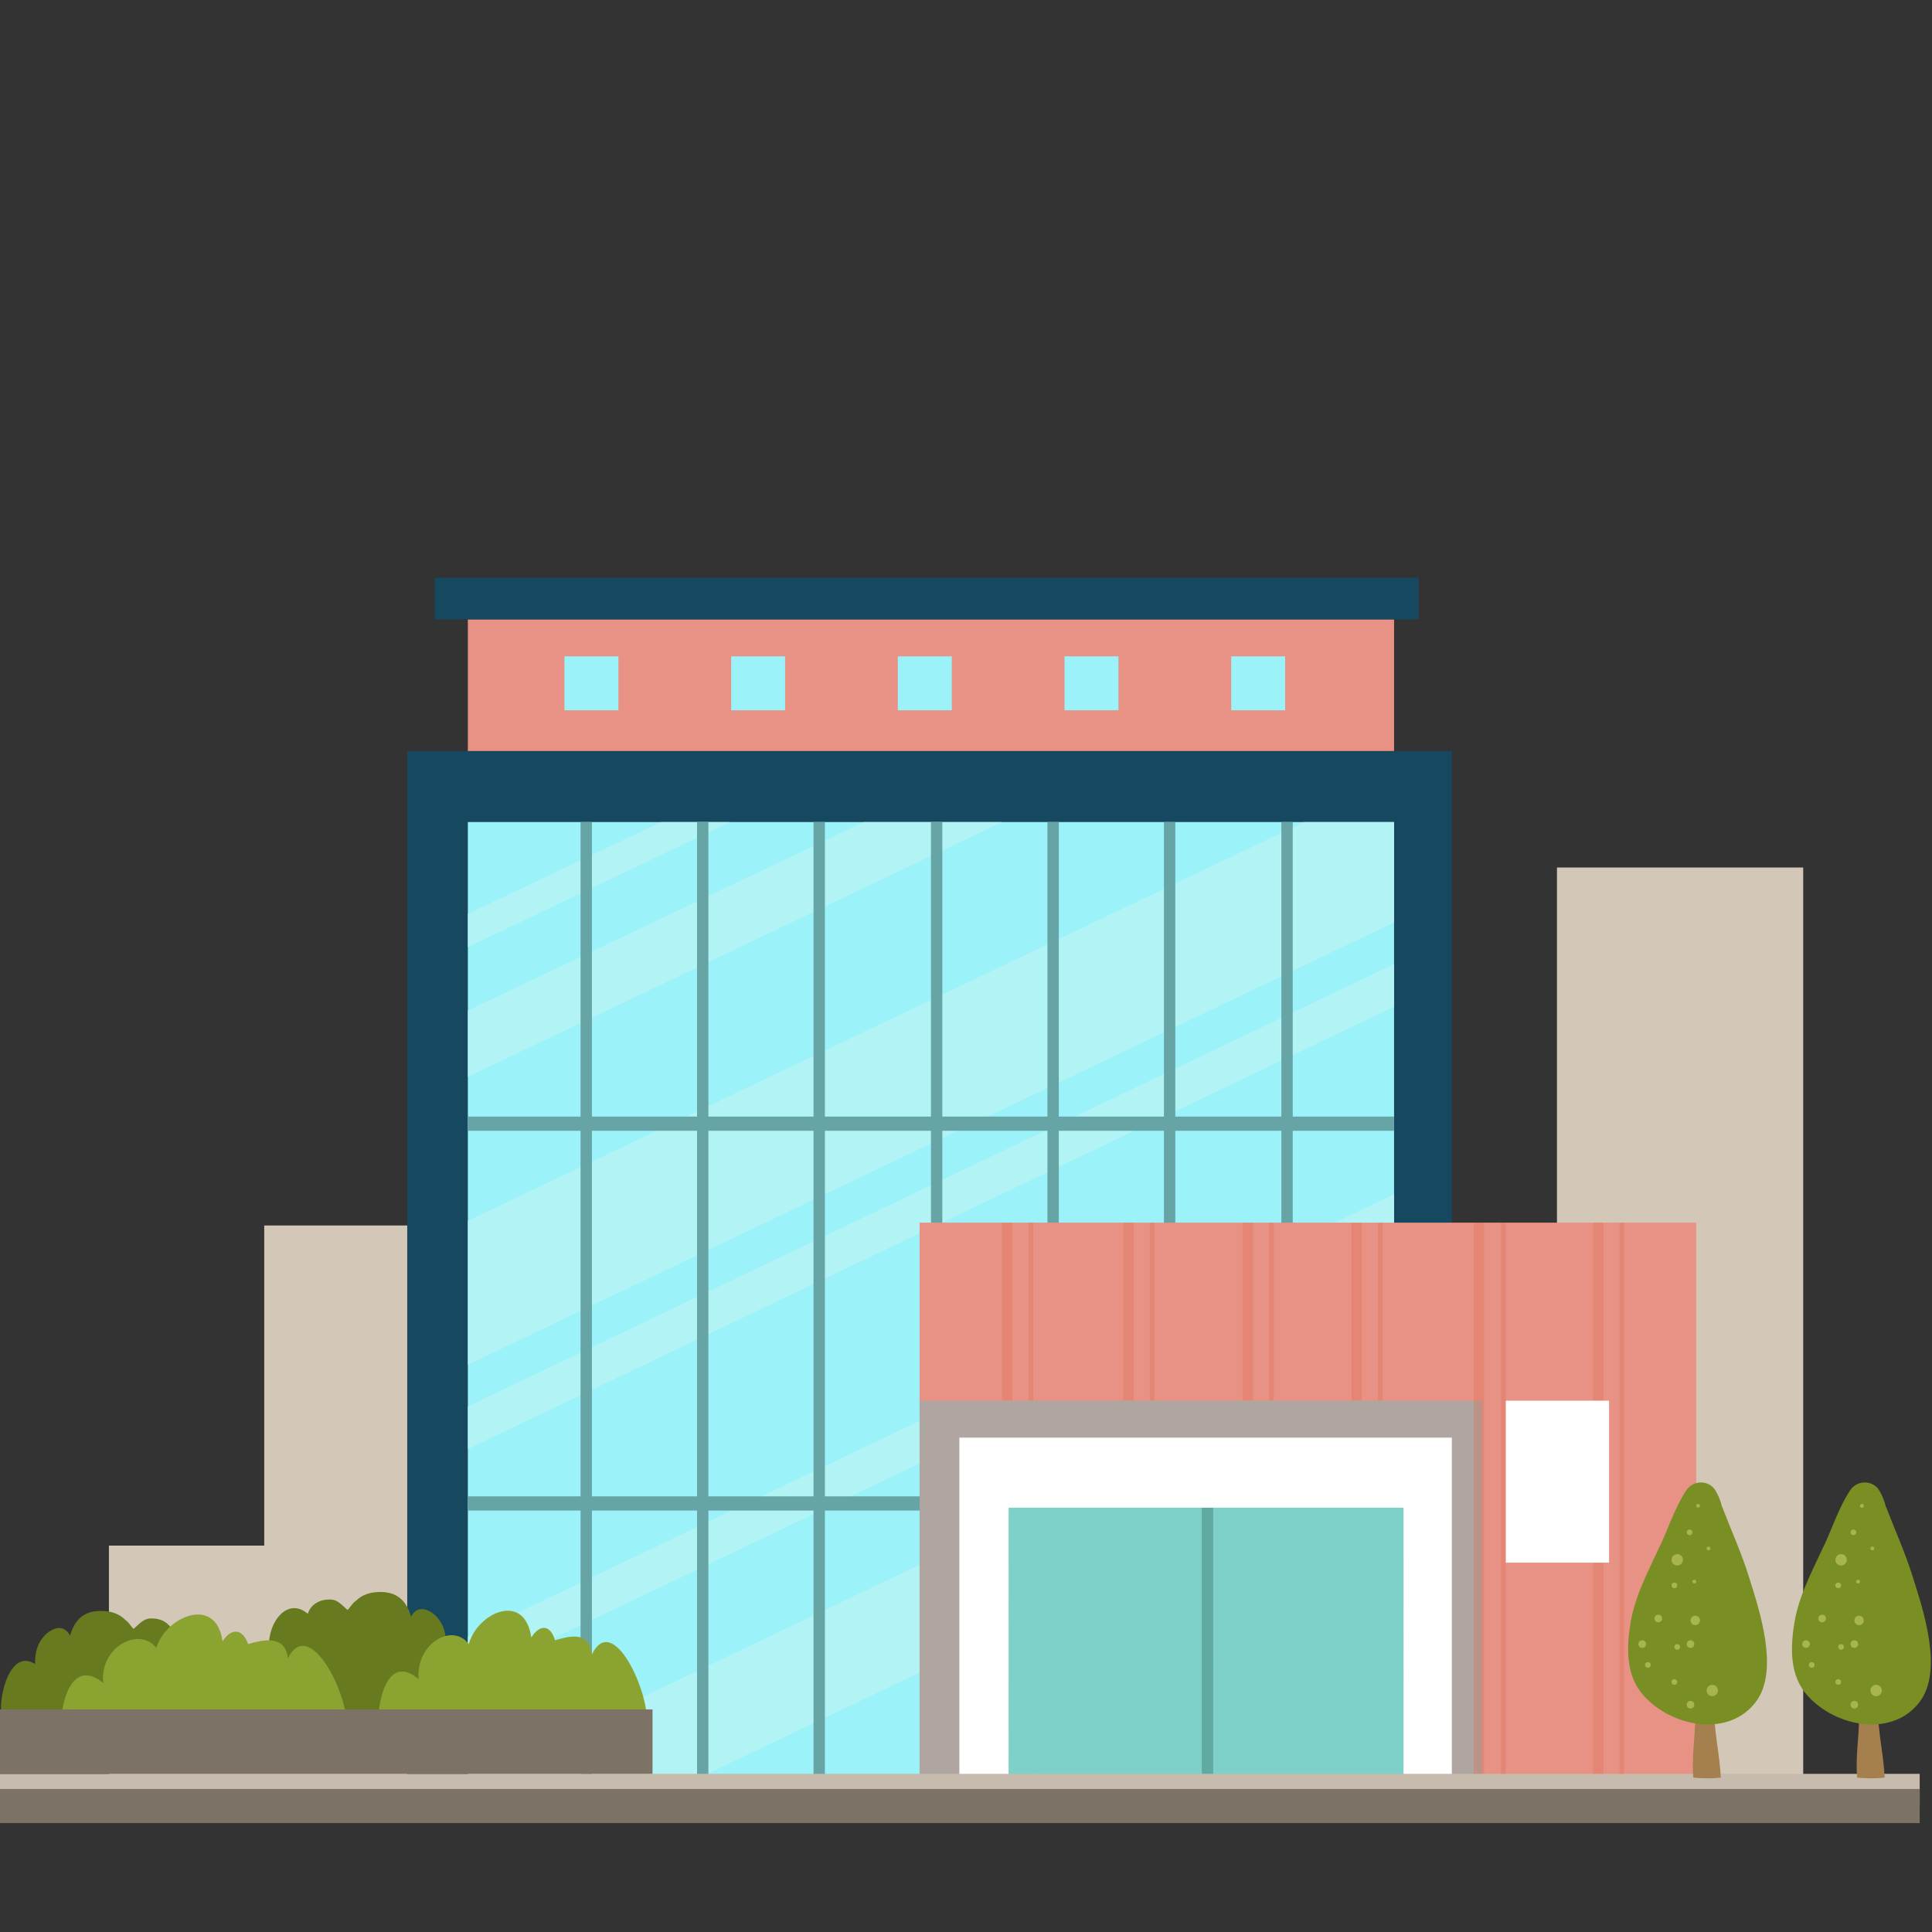 <?xml version="1.0" encoding="utf-8"?>
<!-- Generator: Adobe Illustrator 19.0.0, SVG Export Plug-In . SVG Version: 6.00 Build 0)  -->
<svg version="1.1" id="OBJECT" xmlns="http://www.w3.org/2000/svg" xmlns:xlink="http://www.w3.org/1999/xlink" x="0px" y="0px"
	 viewBox="0 0 204 204" enable-background="new 0 0 204 204" xml:space="preserve">
<rect x="0" y="0" width="204" height="204" fill="#333333" stroke="none"/>
<g>
	<rect x="164.4" y="91.6" fill="#D3C8B8" width="26" height="98"/>
	<rect x="27.9" y="129.4" fill="#D3C8B8" width="26" height="60.3"/>
	<rect x="11.5" y="163.2" fill="#D3C8B8" width="26" height="26"/>
	<g>
		<g>
			<rect x="43" y="79.3" fill="#164860" width="110.3" height="110"/>
			<rect x="49.4" y="86.8" fill="#9BF2F9" width="97.8" height="102.6"/>
			<g opacity="0.81">
				<polygon fill="none" points="77.1,86.8 49.4,100 49.4,106.7 91.2,86.8 				"/>
				<polygon fill="none" points="49.4,86.8 49.4,96.5 69.8,86.8 				"/>
				<polygon fill="none" points="105.8,86.8 49.4,113.7 49.4,128.9 137.7,86.8 				"/>
				<polygon fill="none" points="147.2,130.6 49.4,177.3 49.4,188 147.2,141.3 				"/>
				<polygon fill="none" points="147.2,106.3 49.4,153 49.4,172.8 147.2,126.1 				"/>
				<polygon fill="none" points="147.2,97.4 49.4,144.1 49.4,148.5 147.2,101.8 				"/>
				<polygon fill="none" points="70.5,189.3 147.2,189.3 147.2,152.7 				"/>
				<polygon fill="#B8F4F4" points="91.2,86.8 49.4,106.7 49.4,113.7 105.8,86.8 				"/>
				<polygon fill="#B8F4F4" points="69.8,86.8 49.4,96.5 49.4,100 77.1,86.8 				"/>
				<polygon fill="#B8F4F4" points="147.2,86.8 137.7,86.8 49.4,128.9 49.4,144.1 147.2,97.4 				"/>
				<polygon fill="#B8F4F4" points="147.2,101.8 49.4,148.5 49.4,153 147.2,106.3 				"/>
				<polygon fill="#B8F4F4" points="147.2,126.1 49.4,172.8 49.4,177.3 147.2,130.6 				"/>
				<polygon fill="#B8F4F4" points="147.2,141.3 49.4,188 49.4,189.3 70.5,189.3 147.2,152.7 				"/>
			</g>
			<g>
				<rect x="61.3" y="86.8" fill="#67A4A5" width="1.2" height="102.6"/>
				<rect x="73.6" y="86.8" fill="#67A4A5" width="1.2" height="102.6"/>
				<rect x="85.9" y="86.8" fill="#67A4A5" width="1.2" height="102.6"/>
				<rect x="98.3" y="86.8" fill="#67A4A5" width="1.2" height="102.6"/>
				<rect x="110.6" y="86.8" fill="#67A4A5" width="1.2" height="102.6"/>
				<rect x="122.9" y="86.8" fill="#67A4A5" width="1.2" height="102.6"/>
				<rect x="135.3" y="86.8" fill="#67A4A5" width="1.2" height="102.6"/>
			</g>
			<rect x="49.4" y="65.4" fill="#E89285" width="97.8" height="13.9"/>
			<rect x="45.9" y="61" fill="#164860" width="103.9" height="4.4"/>
			<rect x="59.6" y="69.3" fill="#9BF2F9" width="5.7" height="5.7"/>
			<rect x="77.2" y="69.3" fill="#9BF2F9" width="5.7" height="5.7"/>
			<rect x="94.8" y="69.3" fill="#9BF2F9" width="5.7" height="5.7"/>
			<rect x="112.4" y="69.3" fill="#9BF2F9" width="5.7" height="5.7"/>
			<rect x="130" y="69.3" fill="#9BF2F9" width="5.7" height="5.7"/>
		</g>
		<rect x="49.4" y="158" fill="#67A4A5" width="97.8" height="1.5"/>
		<rect x="97.1" y="129.1" fill="#E89285" width="82" height="60.3"/>
		<rect x="97.1" y="147.9" fill="#AFA5A1" width="59.4" height="41.4"/>
		<rect x="101.3" y="151.8" fill="#FFFFFF" width="52" height="37.5"/>
		<rect x="106.5" y="159.2" fill="#7DD1C9" width="41.7" height="30.1"/>
		<g opacity="0.45">
			<polygon fill="none" points="148.2,174.6 106.5,188 106.5,189.3 107.6,189.3 148.2,176.3 			"/>
			<polygon fill="none" points="124.3,159.2 106.5,165 106.5,168.7 135.9,159.2 			"/>
			<polygon fill="none" points="148.2,169.6 106.5,183 106.5,185.3 148.2,171.9 			"/>
			<polygon fill="none" points="148.2,159.2 144.4,159.2 106.5,171.4 106.5,177.6 148.2,164.1 			"/>
			<polygon fill="none" points="148.2,177.6 111.9,189.3 141.9,189.3 148.2,187.3 			"/>
			<polygon fill="none" points="146.2,189.3 148.2,189.3 148.2,188.7 			"/>
			<polygon fill="none" points="106.5,159.2 106.5,159.5 107.3,159.2 			"/>
			<polygon fill="#7DD1C9" points="107.3,159.2 106.5,159.5 106.5,165 124.3,159.2 			"/>
			<polygon fill="#7DD1C9" points="135.9,159.2 106.5,168.7 106.5,171.4 144.4,159.2 			"/>
			<polygon fill="#7DD1C9" points="148.2,164.1 106.5,177.6 106.5,183 148.2,169.6 			"/>
			<polygon fill="#7DD1C9" points="148.2,171.9 106.5,185.3 106.5,188 148.2,174.6 			"/>
			<polygon fill="#7DD1C9" points="148.2,176.3 107.6,189.3 111.9,189.3 148.2,177.6 			"/>
			<polygon fill="#7DD1C9" points="148.2,187.3 141.9,189.3 146.2,189.3 148.2,188.7 			"/>
		</g>
		<rect x="126.9" y="159.2" fill="#5FAAA1" width="1.2" height="30.1"/>
		<rect x="49.4" y="117.9" fill="#67A4A5" width="97.8" height="1.5"/>
	</g>
	<g>
		<rect y="187.3" fill="#C6BBAC" width="202.7" height="3.4"/>
		<rect y="188.9" fill="#7C7366" width="202.7" height="3.6"/>
	</g>
	<path fill="#687A1F" d="M28.4,173.9c-0.1-2.7,2-5.3,4.1-3.5c0.3-1,1.3-1.5,2.1-1.5c1-0.1,1.4,0.5,2.1,1.1c0.3-0.3,0.5-0.7,0.8-0.9
		c0.8-0.8,1.7-1,2.7-1c1.6,0,2.7,0.8,3.2,2.6c0.7-1.3,1.9-0.8,2.7,0c0.8,0.9,1,1.8,1,3c2.4-1.5,3.6,2.5,3.6,4.7
		c0,1.6-0.4,1.9-1.6,2.1c-4.2,0.7-8.6,0.7-12.9,0.5c-1.8-0.1-3.5-0.1-5.3-0.3c-0.8-0.1-1.7,0-2.4-0.2c-1-0.3-2.3-3-1.2-4"/>
	<path fill="#687A1F" d="M22.4,175.9c0.1-2.7-2-5.3-4.1-3.5c-0.3-1-1.3-1.5-2.1-1.5c-1-0.1-1.4,0.5-2.1,1.1
		c-0.3-0.3-0.5-0.7-0.8-0.9c-0.8-0.8-1.7-1-2.7-1c-1.6,0-2.7,0.8-3.2,2.6c-0.7-1.3-1.9-0.8-2.7,0c-0.8,0.9-1,1.8-1,3
		c-2.4-1.5-3.6,2.5-3.6,4.7c0,1.6,0.4,1.9,1.6,2.1c4.2,0.7,8.6,0.7,12.9,0.5c1.8-0.1,3.5-0.1,5.3-0.3c0.8-0.1,1.7,0,2.4-0.2
		c1-0.3,2.3-3,1.2-4"/>
	<path fill="#8BA331" d="M6.4,182.7c0-3.3,1.3-7.6,4.5-5c-0.4-3.8,3.8-6,5.6-3.7c1-3.3,6.3-5.6,7-0.7c0.9-1.4,2.1-1.4,2.7,0.3
		c1.4-0.4,3.9-1.1,4.2,1.5c2.3-4.6,6.6,4.1,6.2,7.6H6.4z"/>
	<path fill="#8BA331" d="M39.9,182.3c0-3.3,1.2-7.6,4.3-5c-0.3-3.8,3.6-6,5.3-3.7c0.9-3.3,5.9-5.6,6.6-0.7c0.9-1.4,2-1.4,2.5,0.3
		c1.4-0.4,3.6-1.1,3.9,1.5c2.2-4.6,6.2,4.1,5.8,7.6H39.9z"/>
	<rect y="180.5" fill="#7C7366" width="68.9" height="6.8"/>
	<g opacity="0.3">
		<g>
			<rect x="105.8" y="129.1" fill="#DB6B49" width="1.1" height="18.8"/>
			<rect x="108.6" y="129.1" fill="#DB6B49" width="0.5" height="18.8"/>
		</g>
		<g>
			<rect x="118.6" y="129.1" fill="#DB6B49" width="1.1" height="18.8"/>
			<rect x="121.4" y="129.1" fill="#DB6B49" width="0.5" height="18.8"/>
		</g>
		<g>
			<rect x="131.2" y="129.1" fill="#DB6B49" width="1.1" height="18.8"/>
			<rect x="134" y="129.1" fill="#DB6B49" width="0.5" height="18.8"/>
		</g>
		<g>
			<rect x="142.7" y="129.1" fill="#DB6B49" width="1.1" height="18.8"/>
			<rect x="145.5" y="129.1" fill="#DB6B49" width="0.5" height="18.8"/>
		</g>
		<g>
			<rect x="155.6" y="129.1" fill="#DB6B49" width="1.1" height="58.2"/>
			<rect x="158.5" y="129.1" fill="#DB6B49" width="0.5" height="58.2"/>
		</g>
		<g>
			<rect x="168.2" y="129.1" fill="#DB6B49" width="1.1" height="58.2"/>
			<rect x="171" y="129.1" fill="#DB6B49" width="0.5" height="58.2"/>
		</g>
	</g>
	<rect x="159" y="147.9" fill="#FFFFFF" width="10.9" height="17.1"/>
	<g>
		<path fill="#A57F4E" d="M179,181.3c0,2.1-0.4,4.3-0.2,6.4c1,0.1,2,0.1,2.9,0c-0.1-2.2-0.6-4.4-0.7-6.6
			C180.3,181,179.6,181.3,179,181.3z"/>
		<path fill="#798E23" d="M181.2,157.5c-0.6-1.2-2.3-1.3-3.1-0.2c-1.3,1.9-2.2,4.8-3,6.3c-1.2,2.6-2.6,5.2-3,8.2
			c-0.4,2.8-0.3,5.6,1.8,7.6c3,3,8.7,4,11.5,0.3c2.5-3.3,0.4-9.6-0.7-13.1c-0.8-2.6-1.9-5-2.9-7.6
			C181.7,158.6,181.5,158,181.2,157.5z"/>
		<circle fill="#A6B54D" cx="177.1" cy="164.7" r="0.6"/>
		<circle fill="#A6B54D" cx="176.8" cy="167.4" r="0.3"/>
		<circle fill="#A6B54D" cx="178.9" cy="167" r="0.2"/>
		<circle fill="#A6B54D" cx="179.3" cy="159" r="0.2"/>
		<rect x="180.9" y="161.5" fill="#A6B54D" width="0" height="0"/>
		<circle fill="#A6B54D" cx="178.4" cy="161.8" r="0.3"/>
		<circle fill="#A6B54D" cx="180.4" cy="163.5" r="0.2"/>
		<circle fill="#A6B54D" cx="175.1" cy="170.9" r="0.4"/>
		<circle fill="#A6B54D" cx="177.1" cy="173.9" r="0.3"/>
		<circle fill="#A6B54D" cx="179" cy="171.1" r="0.5"/>
		<circle fill="#A6B54D" cx="173.4" cy="173.6" r="0.4"/>
		<circle fill="#A6B54D" cx="176.8" cy="177.6" r="0.3"/>
		<circle fill="#A6B54D" cx="174" cy="175.8" r="0.3"/>
		<circle fill="#A6B54D" cx="178.5" cy="173.6" r="0.4"/>
		<circle fill="#A6B54D" cx="180.8" cy="178.5" r="0.6"/>
		<circle fill="#A6B54D" cx="178.5" cy="180" r="0.4"/>
	</g>
	<g>
		<path fill="#A57F4E" d="M196.3,181.3c0,2.1-0.4,4.3-0.2,6.4c1,0.1,2,0.1,2.9,0c-0.1-2.2-0.6-4.4-0.7-6.6
			C197.6,181,196.9,181.3,196.3,181.3z"/>
		<path fill="#798E23" d="M198.5,157.5c-0.6-1.2-2.3-1.3-3.1-0.2c-1.3,1.9-2.2,4.8-3,6.3c-1.2,2.6-2.6,5.2-3,8.2
			c-0.4,2.8-0.3,5.6,1.8,7.6c3,3,8.7,4,11.5,0.3c2.5-3.3,0.4-9.6-0.7-13.1c-0.8-2.6-1.9-5-2.9-7.6C199,158.6,198.8,158,198.5,157.5z
			"/>
		<circle fill="#A6B54D" cx="194.4" cy="164.7" r="0.6"/>
		<circle fill="#A6B54D" cx="194.1" cy="167.4" r="0.3"/>
		<circle fill="#A6B54D" cx="196.2" cy="167" r="0.2"/>
		<circle fill="#A6B54D" cx="196.6" cy="159" r="0.2"/>
		<rect x="198.2" y="161.5" fill="#A6B54D" width="0" height="0"/>
		<circle fill="#A6B54D" cx="195.7" cy="161.8" r="0.3"/>
		<circle fill="#A6B54D" cx="197.7" cy="163.5" r="0.2"/>
		<circle fill="#A6B54D" cx="192.4" cy="170.9" r="0.4"/>
		<circle fill="#A6B54D" cx="194.4" cy="173.9" r="0.3"/>
		<circle fill="#A6B54D" cx="196.3" cy="171.1" r="0.5"/>
		<circle fill="#A6B54D" cx="190.7" cy="173.6" r="0.4"/>
		<circle fill="#A6B54D" cx="194.1" cy="177.6" r="0.3"/>
		<circle fill="#A6B54D" cx="191.3" cy="175.8" r="0.3"/>
		<circle fill="#A6B54D" cx="195.8" cy="173.6" r="0.4"/>
		<circle fill="#A6B54D" cx="198.1" cy="178.5" r="0.6"/>
		<circle fill="#A6B54D" cx="195.8" cy="180" r="0.4"/>
	</g>
</g>
</svg>
